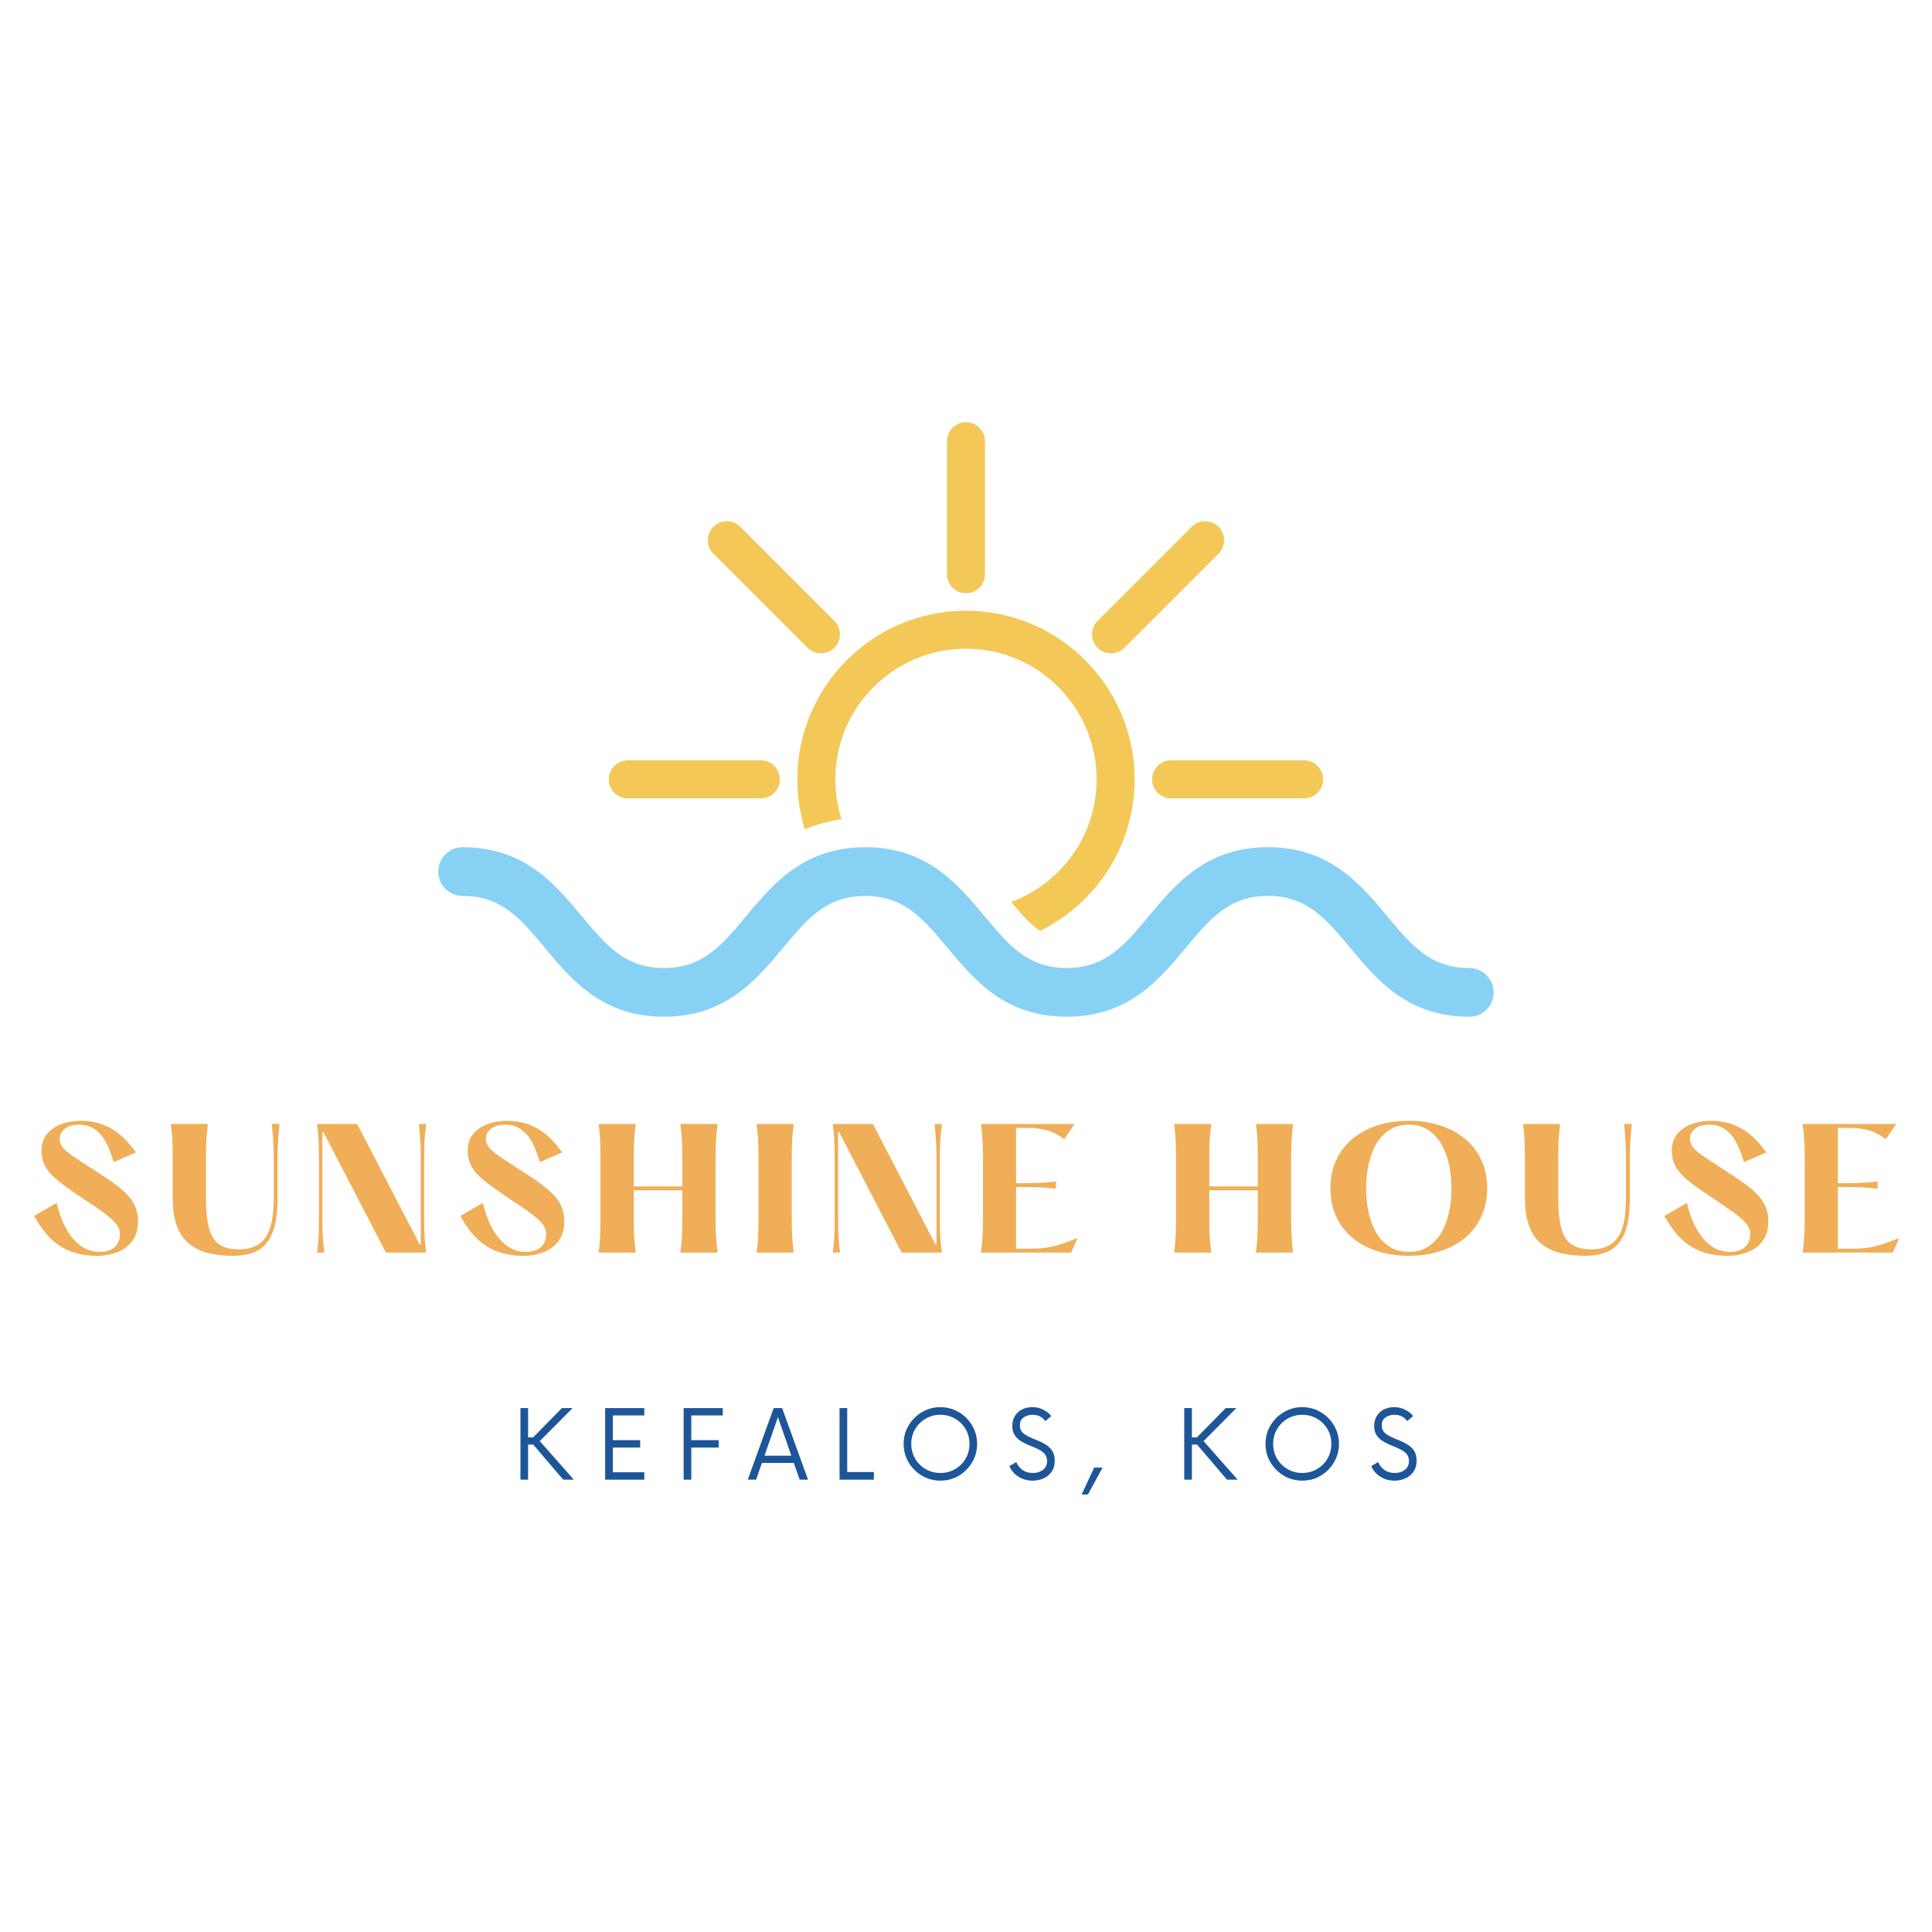 <svg version="1.0" preserveAspectRatio="xMidYMid meet" height="500" viewBox="0 0 375 375" zoomAndPan="magnify" width="500" xmlns:xlink="http://www.w3.org/1999/xlink" xmlns="http://www.w3.org/2000/svg"><defs><g></g><clipPath id="9120d60f35"><path clip-rule="nonzero" d="M 183 81.926 L 192 81.926 L 192 116 L 183 116 Z M 183 81.926"></path></clipPath><clipPath id="9343073fa2"><path clip-rule="nonzero" d="M 85.074 164 L 289.824 164 L 289.824 197.426 L 85.074 197.426 Z M 85.074 164"></path></clipPath></defs><path fill-rule="nonzero" fill-opacity="1" d="M 187.496 118.539 C 169.445 118.539 154.762 133.219 154.762 151.27 C 154.762 154.637 155.273 157.891 156.223 160.957 C 158.363 160.066 160.723 159.391 163.348 159.027 C 162.562 156.582 162.137 153.977 162.137 151.27 C 162.137 137.289 173.512 125.91 187.496 125.91 C 201.477 125.91 212.855 137.289 212.855 151.27 C 212.855 162.176 205.938 171.492 196.258 175.07 C 198.461 177.688 200.117 179.531 201.863 180.68 C 212.734 175.348 220.23 164.172 220.23 151.27 C 220.23 133.219 205.547 118.539 187.496 118.539 Z M 167.953 173.895 C 166.609 173.895 165.387 174.031 164.258 174.301 C 164.258 174.305 164.262 174.305 164.262 174.305 C 165.387 174.039 166.609 173.898 167.953 173.898 C 168.246 173.898 168.527 173.906 168.805 173.914 C 168.527 173.898 168.246 173.895 167.953 173.895 Z M 173.52 174.871 C 173.883 175.016 174.23 175.168 174.574 175.332 C 174.23 175.164 173.883 175.012 173.52 174.871 Z M 176.055 176.164 C 176.371 176.367 176.684 176.582 176.992 176.809 C 176.684 176.582 176.371 176.363 176.055 176.164" fill="#f3c857"></path><g clip-path="url(#9120d60f35)"><path fill-rule="nonzero" fill-opacity="1" d="M 187.496 115.145 C 185.457 115.145 183.809 113.496 183.809 111.457 L 183.809 85.633 C 183.809 83.598 185.457 81.945 187.496 81.945 C 189.531 81.945 191.184 83.598 191.184 85.633 L 191.184 111.457 C 191.184 113.496 189.531 115.145 187.496 115.145" fill="#f3c857"></path></g><path fill-rule="nonzero" fill-opacity="1" d="M 253.137 154.957 L 227.309 154.957 C 225.27 154.957 223.621 153.305 223.621 151.27 C 223.621 149.234 225.27 147.582 227.309 147.582 L 253.137 147.582 C 255.172 147.582 256.82 149.234 256.82 151.27 C 256.82 153.305 255.172 154.957 253.137 154.957" fill="#f3c857"></path><path fill-rule="nonzero" fill-opacity="1" d="M 147.684 154.957 L 121.855 154.957 C 119.82 154.957 118.168 153.305 118.168 151.27 C 118.168 149.234 119.82 147.582 121.855 147.582 L 147.684 147.582 C 149.719 147.582 151.367 149.234 151.367 151.27 C 151.367 153.305 149.719 154.957 147.684 154.957" fill="#f3c857"></path><path fill-rule="nonzero" fill-opacity="1" d="M 215.648 126.805 C 214.703 126.805 213.758 126.445 213.039 125.727 C 211.598 124.285 211.598 121.949 213.039 120.512 L 231.301 102.25 C 232.742 100.809 235.078 100.812 236.516 102.25 C 237.957 103.691 237.957 106.023 236.516 107.465 L 218.254 125.727 C 217.535 126.445 216.59 126.805 215.648 126.805" fill="#f3c857"></path><path fill-rule="nonzero" fill-opacity="1" d="M 159.344 126.805 C 158.398 126.805 157.457 126.445 156.738 125.727 L 138.473 107.465 C 137.035 106.023 137.035 103.691 138.473 102.25 C 139.914 100.812 142.25 100.809 143.688 102.25 L 161.949 120.512 C 163.391 121.949 163.391 124.285 161.949 125.727 C 161.23 126.445 160.289 126.805 159.344 126.805" fill="#f3c857"></path><g clip-path="url(#9343073fa2)"><path fill-rule="nonzero" fill-opacity="1" d="M 289.918 192.621 C 289.918 195.223 287.797 197.344 285.191 197.344 C 273.211 197.344 267.266 190.211 262.023 183.918 C 259.688 181.117 257.602 178.613 255.152 176.809 C 254.844 176.582 254.531 176.363 254.215 176.164 C 253.738 175.859 253.242 175.582 252.73 175.332 C 252.391 175.164 252.035 175.012 251.676 174.871 C 250.059 174.242 248.238 173.895 246.113 173.895 C 243.988 173.895 242.168 174.242 240.547 174.871 C 240.184 175.012 239.832 175.164 239.492 175.332 C 238.98 175.582 238.484 175.859 238.012 176.164 C 237.691 176.363 237.379 176.582 237.07 176.809 C 234.621 178.613 232.531 181.117 230.199 183.918 C 224.957 190.211 219.016 197.344 207.035 197.344 C 198.422 197.344 192.93 193.66 188.578 189.25 C 187.25 187.91 186.027 186.5 184.855 185.105 C 184.523 184.711 184.195 184.312 183.867 183.918 C 183.828 183.879 183.797 183.832 183.758 183.793 C 181.465 181.039 179.402 178.586 176.992 176.809 C 176.684 176.582 176.371 176.363 176.055 176.164 C 175.578 175.859 175.086 175.582 174.574 175.332 C 174.23 175.164 173.883 175.012 173.52 174.871 C 172.914 174.641 172.277 174.441 171.605 174.285 C 171.469 174.254 171.324 174.227 171.188 174.199 C 170.934 174.148 170.684 174.102 170.422 174.066 C 170.16 174.031 169.898 173.996 169.629 173.973 C 169.359 173.949 169.09 173.926 168.805 173.914 C 168.527 173.898 168.246 173.895 167.953 173.895 C 166.609 173.895 165.387 174.031 164.258 174.301 C 163.605 174.445 162.984 174.641 162.391 174.871 C 162.027 175.012 161.676 175.164 161.336 175.332 C 160.824 175.582 160.328 175.859 159.855 176.164 C 159.535 176.363 159.223 176.582 158.914 176.809 C 156.465 178.613 154.383 181.117 152.043 183.918 C 146.801 190.211 140.855 197.344 128.879 197.344 C 116.895 197.344 110.949 190.211 105.711 183.918 C 103.375 181.117 101.285 178.613 98.836 176.809 C 98.527 176.582 98.215 176.363 97.898 176.164 C 97.422 175.859 96.926 175.582 96.414 175.332 C 96.074 175.164 95.719 175.012 95.359 174.871 C 93.742 174.242 91.922 173.895 89.797 173.895 C 89.715 173.895 89.633 173.891 89.555 173.891 C 89.312 173.879 89.074 173.844 88.848 173.801 C 88.383 173.707 87.949 173.543 87.547 173.324 C 87.348 173.215 87.152 173.09 86.973 172.957 C 86.914 172.91 86.852 172.867 86.793 172.816 C 86.676 172.719 86.566 172.617 86.457 172.508 C 85.602 171.652 85.074 170.473 85.074 169.172 C 85.074 166.57 87.191 164.445 89.797 164.445 C 101.781 164.445 107.723 171.578 112.965 177.871 C 117.629 183.473 121.316 187.895 128.879 187.895 C 136.43 187.895 140.117 183.473 144.785 177.871 C 148.406 173.531 152.355 168.785 158.398 166.262 C 160.59 165.348 163.059 164.727 165.879 164.52 C 166.551 164.469 167.238 164.445 167.953 164.445 C 179.074 164.445 184.992 170.594 189.98 176.508 C 190.367 176.965 190.742 177.422 191.121 177.871 C 192.684 179.75 194.137 181.484 195.66 182.973 C 198.688 185.934 202.004 187.895 207.035 187.895 C 214.586 187.895 218.273 183.473 222.941 177.871 C 228.184 171.578 234.129 164.445 246.113 164.445 C 258.098 164.445 264.035 171.578 269.281 177.871 C 273.945 183.473 277.633 187.895 285.191 187.895 C 287.797 187.895 289.918 190.016 289.918 192.621" fill="#87d1f5"></path></g><g fill-opacity="1" fill="#1d5599"><g transform="translate(99.333, 287.203)"><g><path d="M 9.984 0 L 4.172 -6.812 L 3.172 -6.812 L 3.172 0 L 1.688 0 L 1.688 -13.891 L 3.172 -13.891 L 3.172 -8.203 L 4.141 -8.203 L 9.734 -13.891 L 11.797 -13.891 L 5.438 -7.484 L 12.047 0 Z M 9.984 0"></path></g></g></g><g fill-opacity="1" fill="#1d5599"><g transform="translate(115.652, 287.203)"><g><path d="M 9.406 -12.469 L 3.297 -12.469 L 3.297 -7.672 L 8.609 -7.672 L 8.609 -6.234 L 3.297 -6.234 L 3.297 -1.438 L 9.406 -1.438 L 9.406 0 L 1.812 0 L 1.812 -13.891 L 9.406 -13.891 Z M 9.406 -12.469"></path></g></g></g><g fill-opacity="1" fill="#1d5599"><g transform="translate(130.882, 287.203)"><g><path d="M 9.406 -12.469 L 3.297 -12.469 L 3.297 -7.672 L 8.609 -7.672 L 8.609 -6.234 L 3.297 -6.234 L 3.297 0 L 1.812 0 L 1.812 -13.891 L 9.406 -13.891 Z M 9.406 -12.469"></path></g></g></g><g fill-opacity="1" fill="#1d5599"><g transform="translate(145.138, 287.203)"><g><path d="M 10.078 0 L 8.938 -3.25 L 2.75 -3.25 L 1.625 0 L 0 0 L 5.031 -13.891 L 6.672 -13.891 L 11.703 0 Z M 3.25 -4.656 L 8.453 -4.656 L 5.859 -12.141 Z M 3.25 -4.656"></path></g></g></g><g fill-opacity="1" fill="#1d5599"><g transform="translate(161.272, 287.203)"><g><path d="M 3.172 -1.484 L 8.344 -1.484 L 8.344 0 L 1.688 0 L 1.688 -13.891 L 3.172 -13.891 Z M 3.172 -1.484"></path></g></g></g><g fill-opacity="1" fill="#1d5599"><g transform="translate(174.254, 287.203)"><g><path d="M 8.266 0.188 C 7.273 0.188 6.352 0.004 5.5 -0.359 C 4.645 -0.734 3.891 -1.25 3.234 -1.906 C 2.578 -2.562 2.062 -3.316 1.688 -4.172 C 1.32 -5.035 1.141 -5.961 1.141 -6.953 C 1.141 -7.941 1.32 -8.863 1.688 -9.719 C 2.062 -10.57 2.578 -11.328 3.234 -11.984 C 3.891 -12.641 4.645 -13.148 5.5 -13.516 C 6.352 -13.891 7.273 -14.078 8.266 -14.078 C 9.254 -14.078 10.18 -13.891 11.047 -13.516 C 11.91 -13.148 12.664 -12.641 13.312 -11.984 C 13.969 -11.328 14.477 -10.57 14.844 -9.719 C 15.219 -8.863 15.406 -7.941 15.406 -6.953 C 15.406 -5.961 15.219 -5.035 14.844 -4.172 C 14.477 -3.316 13.969 -2.562 13.312 -1.906 C 12.664 -1.25 11.91 -0.734 11.047 -0.359 C 10.18 0.004 9.254 0.188 8.266 0.188 Z M 8.266 -1.297 C 9.316 -1.297 10.27 -1.547 11.125 -2.047 C 11.988 -2.547 12.672 -3.223 13.172 -4.078 C 13.672 -4.941 13.922 -5.898 13.922 -6.953 C 13.922 -8.004 13.672 -8.957 13.172 -9.812 C 12.672 -10.664 11.988 -11.344 11.125 -11.844 C 10.27 -12.344 9.316 -12.594 8.266 -12.594 C 7.234 -12.594 6.285 -12.344 5.422 -11.844 C 4.566 -11.344 3.883 -10.664 3.375 -9.812 C 2.875 -8.957 2.625 -8.004 2.625 -6.953 C 2.625 -5.898 2.875 -4.941 3.375 -4.078 C 3.883 -3.223 4.566 -2.547 5.422 -2.047 C 6.285 -1.547 7.234 -1.297 8.266 -1.297 Z M 8.266 -1.297"></path></g></g></g><g fill-opacity="1" fill="#1d5599"><g transform="translate(195.254, 287.203)"><g><path d="M 5.188 0.188 C 4.156 0.188 3.234 -0.066 2.422 -0.578 C 1.609 -1.098 1.023 -1.785 0.672 -2.641 L 2.016 -3.422 C 2.266 -2.797 2.66 -2.285 3.203 -1.891 C 3.754 -1.492 4.426 -1.297 5.219 -1.297 C 5.988 -1.297 6.641 -1.492 7.172 -1.891 C 7.711 -2.297 7.984 -2.867 7.984 -3.609 C 7.984 -4.18 7.82 -4.648 7.5 -5.016 C 7.176 -5.379 6.754 -5.68 6.234 -5.922 C 5.723 -6.172 5.18 -6.406 4.609 -6.625 C 4.035 -6.852 3.488 -7.125 2.969 -7.438 C 2.457 -7.75 2.039 -8.141 1.719 -8.609 C 1.395 -9.078 1.234 -9.68 1.234 -10.422 C 1.234 -11.18 1.406 -11.832 1.75 -12.375 C 2.094 -12.926 2.555 -13.348 3.141 -13.641 C 3.734 -13.93 4.383 -14.078 5.094 -14.078 C 5.895 -14.078 6.613 -13.91 7.25 -13.578 C 7.895 -13.254 8.41 -12.844 8.797 -12.344 L 7.641 -11.375 C 7.066 -12.188 6.234 -12.594 5.141 -12.594 C 4.492 -12.594 3.926 -12.422 3.438 -12.078 C 2.945 -11.742 2.703 -11.234 2.703 -10.547 C 2.703 -9.984 2.863 -9.531 3.188 -9.188 C 3.52 -8.852 3.941 -8.566 4.453 -8.328 C 4.973 -8.086 5.52 -7.852 6.094 -7.625 C 6.664 -7.406 7.207 -7.133 7.719 -6.812 C 8.238 -6.5 8.66 -6.094 8.984 -5.594 C 9.305 -5.094 9.469 -4.445 9.469 -3.656 C 9.469 -2.852 9.273 -2.16 8.891 -1.578 C 8.504 -1.004 7.988 -0.566 7.344 -0.266 C 6.695 0.035 5.977 0.188 5.188 0.188 Z M 5.188 0.188"></path></g></g></g><g fill-opacity="1" fill="#1d5599"><g transform="translate(209.835, 287.203)"><g><path d="M 1.328 2.875 L 0.109 2.875 L 2.547 -2.344 L 4.172 -2.344 Z M 1.328 2.875"></path></g></g></g><g fill-opacity="1" fill="#1d5599"><g transform="translate(218.159, 287.203)"><g></g></g></g><g fill-opacity="1" fill="#1d5599"><g transform="translate(228.174, 287.203)"><g><path d="M 9.984 0 L 4.172 -6.812 L 3.172 -6.812 L 3.172 0 L 1.688 0 L 1.688 -13.891 L 3.172 -13.891 L 3.172 -8.203 L 4.141 -8.203 L 9.734 -13.891 L 11.797 -13.891 L 5.438 -7.484 L 12.047 0 Z M 9.984 0"></path></g></g></g><g fill-opacity="1" fill="#1d5599"><g transform="translate(244.493, 287.203)"><g><path d="M 8.266 0.188 C 7.273 0.188 6.352 0.004 5.5 -0.359 C 4.645 -0.734 3.891 -1.25 3.234 -1.906 C 2.578 -2.562 2.062 -3.316 1.688 -4.172 C 1.32 -5.035 1.141 -5.961 1.141 -6.953 C 1.141 -7.941 1.32 -8.863 1.688 -9.719 C 2.062 -10.57 2.578 -11.328 3.234 -11.984 C 3.891 -12.641 4.645 -13.148 5.5 -13.516 C 6.352 -13.891 7.273 -14.078 8.266 -14.078 C 9.254 -14.078 10.18 -13.891 11.047 -13.516 C 11.91 -13.148 12.664 -12.641 13.312 -11.984 C 13.969 -11.328 14.477 -10.57 14.844 -9.719 C 15.219 -8.863 15.406 -7.941 15.406 -6.953 C 15.406 -5.961 15.219 -5.035 14.844 -4.172 C 14.477 -3.316 13.969 -2.562 13.312 -1.906 C 12.664 -1.25 11.91 -0.734 11.047 -0.359 C 10.18 0.004 9.254 0.188 8.266 0.188 Z M 8.266 -1.297 C 9.316 -1.297 10.27 -1.547 11.125 -2.047 C 11.988 -2.547 12.672 -3.223 13.172 -4.078 C 13.672 -4.941 13.922 -5.898 13.922 -6.953 C 13.922 -8.004 13.672 -8.957 13.172 -9.812 C 12.672 -10.664 11.988 -11.344 11.125 -11.844 C 10.27 -12.344 9.316 -12.594 8.266 -12.594 C 7.234 -12.594 6.285 -12.344 5.422 -11.844 C 4.566 -11.344 3.883 -10.664 3.375 -9.812 C 2.875 -8.957 2.625 -8.004 2.625 -6.953 C 2.625 -5.898 2.875 -4.941 3.375 -4.078 C 3.883 -3.223 4.566 -2.547 5.422 -2.047 C 6.285 -1.547 7.234 -1.297 8.266 -1.297 Z M 8.266 -1.297"></path></g></g></g><g fill-opacity="1" fill="#1d5599"><g transform="translate(265.493, 287.203)"><g><path d="M 5.188 0.188 C 4.156 0.188 3.234 -0.066 2.422 -0.578 C 1.609 -1.098 1.023 -1.785 0.672 -2.641 L 2.016 -3.422 C 2.266 -2.797 2.66 -2.285 3.203 -1.891 C 3.754 -1.492 4.426 -1.297 5.219 -1.297 C 5.988 -1.297 6.641 -1.492 7.172 -1.891 C 7.711 -2.297 7.984 -2.867 7.984 -3.609 C 7.984 -4.18 7.82 -4.648 7.5 -5.016 C 7.176 -5.379 6.754 -5.68 6.234 -5.922 C 5.723 -6.172 5.18 -6.406 4.609 -6.625 C 4.035 -6.852 3.488 -7.125 2.969 -7.438 C 2.457 -7.75 2.039 -8.141 1.719 -8.609 C 1.395 -9.078 1.234 -9.68 1.234 -10.422 C 1.234 -11.18 1.406 -11.832 1.75 -12.375 C 2.094 -12.926 2.555 -13.348 3.141 -13.641 C 3.734 -13.93 4.383 -14.078 5.094 -14.078 C 5.895 -14.078 6.613 -13.91 7.25 -13.578 C 7.895 -13.254 8.41 -12.844 8.797 -12.344 L 7.641 -11.375 C 7.066 -12.188 6.234 -12.594 5.141 -12.594 C 4.492 -12.594 3.926 -12.422 3.438 -12.078 C 2.945 -11.742 2.703 -11.234 2.703 -10.547 C 2.703 -9.984 2.863 -9.531 3.188 -9.188 C 3.52 -8.852 3.941 -8.566 4.453 -8.328 C 4.973 -8.086 5.52 -7.852 6.094 -7.625 C 6.664 -7.406 7.207 -7.133 7.719 -6.812 C 8.238 -6.5 8.66 -6.094 8.984 -5.594 C 9.305 -5.094 9.469 -4.445 9.469 -3.656 C 9.469 -2.852 9.273 -2.16 8.891 -1.578 C 8.504 -1.004 7.988 -0.566 7.344 -0.266 C 6.695 0.035 5.977 0.188 5.188 0.188 Z M 5.188 0.188"></path></g></g></g><g fill-opacity="1" fill="#efae57"><g transform="translate(5.379, 243.125)"><g><path d="M 1.25 -7.109 L 5.609 -9.641 C 6.023 -7.848 6.617 -6.227 7.391 -4.781 C 8.16 -3.344 9.098 -2.207 10.203 -1.375 C 11.316 -0.539 12.57 -0.125 13.969 -0.125 C 15.219 -0.125 16.188 -0.438 16.875 -1.062 C 17.562 -1.688 17.906 -2.531 17.906 -3.594 C 17.906 -4.332 17.629 -5.031 17.078 -5.688 C 16.523 -6.344 15.68 -7.078 14.547 -7.891 C 13.41 -8.703 11.973 -9.68 10.234 -10.828 C 8.422 -12.023 6.961 -13.07 5.859 -13.969 C 4.754 -14.863 3.945 -15.766 3.438 -16.672 C 2.938 -17.578 2.688 -18.617 2.688 -19.797 C 2.688 -21.086 3.035 -22.16 3.734 -23.016 C 4.441 -23.867 5.375 -24.508 6.531 -24.938 C 7.688 -25.363 8.953 -25.578 10.328 -25.578 C 12.398 -25.578 14.305 -25.109 16.047 -24.172 C 17.785 -23.234 19.441 -21.656 21.016 -19.438 L 16.688 -17.562 C 16.414 -18.477 16.102 -19.363 15.75 -20.219 C 15.395 -21.082 14.961 -21.859 14.453 -22.547 C 13.941 -23.234 13.316 -23.785 12.578 -24.203 C 11.848 -24.617 10.973 -24.828 9.953 -24.828 C 8.766 -24.828 7.844 -24.562 7.188 -24.031 C 6.531 -23.5 6.203 -22.859 6.203 -22.109 C 6.203 -21.547 6.363 -21.031 6.688 -20.562 C 7.008 -20.094 7.602 -19.551 8.469 -18.938 C 9.332 -18.332 10.562 -17.52 12.156 -16.5 C 13.719 -15.5 15.078 -14.598 16.234 -13.797 C 17.391 -12.992 18.348 -12.207 19.109 -11.438 C 19.879 -10.676 20.457 -9.863 20.844 -9 C 21.227 -8.133 21.422 -7.148 21.422 -6.047 C 21.422 -4.535 21.055 -3.285 20.328 -2.297 C 19.609 -1.305 18.645 -0.57 17.438 -0.094 C 16.227 0.383 14.914 0.625 13.5 0.625 C 11.738 0.625 10.125 0.375 8.656 -0.125 C 7.188 -0.625 5.844 -1.438 4.625 -2.562 C 3.414 -3.695 2.289 -5.211 1.25 -7.109 Z M 1.25 -7.109"></path></g></g></g><g fill-opacity="1" fill="#efae57"><g transform="translate(31.271, 243.125)"><g><path d="M 1.875 -24.953 L 9.078 -24.953 C 8.992 -24.203 8.922 -23.5 8.859 -22.844 C 8.797 -22.188 8.754 -21.484 8.734 -20.734 C 8.711 -19.984 8.703 -19.07 8.703 -18 L 8.703 -10.609 C 8.703 -8.211 8.895 -6.281 9.281 -4.812 C 9.664 -3.352 10.316 -2.289 11.234 -1.625 C 12.16 -0.957 13.445 -0.625 15.094 -0.625 C 16.613 -0.625 17.867 -0.938 18.859 -1.562 C 19.859 -2.188 20.609 -3.223 21.109 -4.672 C 21.609 -6.129 21.859 -8.109 21.859 -10.609 L 21.859 -18 C 21.859 -19.07 21.844 -19.984 21.812 -20.734 C 21.781 -21.484 21.738 -22.188 21.688 -22.844 C 21.633 -23.5 21.566 -24.203 21.484 -24.953 L 22.984 -24.953 C 22.898 -24.203 22.832 -23.5 22.781 -22.844 C 22.727 -22.188 22.688 -21.484 22.656 -20.734 C 22.625 -19.984 22.609 -19.07 22.609 -18 L 22.609 -10.609 C 22.609 -7.879 22.305 -5.691 21.703 -4.047 C 21.098 -2.41 20.156 -1.223 18.875 -0.484 C 17.602 0.254 15.957 0.625 13.938 0.625 C 12.258 0.625 10.707 0.457 9.281 0.125 C 7.852 -0.207 6.613 -0.785 5.562 -1.609 C 4.508 -2.43 3.691 -3.57 3.109 -5.031 C 2.535 -6.5 2.25 -8.359 2.25 -10.609 L 2.25 -18 C 2.25 -19.07 2.238 -19.984 2.219 -20.734 C 2.195 -21.484 2.16 -22.188 2.109 -22.844 C 2.055 -23.5 1.977 -24.203 1.875 -24.953 Z M 1.875 -24.953"></path></g></g></g><g fill-opacity="1" fill="#efae57"><g transform="translate(59.346, 243.125)"><g><path d="M 2.188 0 C 2.289 -0.75 2.367 -1.453 2.422 -2.109 C 2.473 -2.766 2.508 -3.469 2.531 -4.219 C 2.551 -4.977 2.562 -5.891 2.562 -6.953 L 2.562 -18 C 2.562 -19.07 2.551 -19.984 2.531 -20.734 C 2.508 -21.484 2.473 -22.188 2.422 -22.844 C 2.367 -23.5 2.289 -24.203 2.188 -24.953 L 9.984 -24.953 L 22.109 -1.594 L 22.328 -1.562 L 22.328 -18 C 22.328 -19.07 22.312 -19.984 22.281 -20.734 C 22.25 -21.484 22.207 -22.188 22.156 -22.844 C 22.102 -23.5 22.035 -24.203 21.953 -24.953 L 23.359 -24.953 C 23.273 -24.203 23.203 -23.5 23.141 -22.844 C 23.078 -22.188 23.035 -21.484 23.016 -20.734 C 22.992 -19.984 22.984 -19.07 22.984 -18 L 22.984 -6.953 C 22.984 -5.891 22.992 -4.977 23.016 -4.219 C 23.035 -3.469 23.078 -2.766 23.141 -2.109 C 23.203 -1.453 23.273 -0.75 23.359 0 L 15.562 0 L 3.438 -23.359 L 3.219 -23.391 L 3.219 -6.953 C 3.219 -5.891 3.227 -4.977 3.25 -4.219 C 3.27 -3.469 3.312 -2.766 3.375 -2.109 C 3.438 -1.453 3.508 -0.75 3.594 0 Z M 2.188 0"></path></g></g></g><g fill-opacity="1" fill="#efae57"><g transform="translate(88.107, 243.125)"><g><path d="M 1.25 -7.109 L 5.609 -9.641 C 6.023 -7.848 6.617 -6.227 7.391 -4.781 C 8.16 -3.344 9.098 -2.207 10.203 -1.375 C 11.316 -0.539 12.57 -0.125 13.969 -0.125 C 15.219 -0.125 16.188 -0.438 16.875 -1.062 C 17.562 -1.688 17.906 -2.531 17.906 -3.594 C 17.906 -4.332 17.629 -5.031 17.078 -5.688 C 16.523 -6.344 15.68 -7.078 14.547 -7.891 C 13.41 -8.703 11.973 -9.68 10.234 -10.828 C 8.422 -12.023 6.961 -13.07 5.859 -13.969 C 4.754 -14.863 3.945 -15.766 3.438 -16.672 C 2.938 -17.578 2.688 -18.617 2.688 -19.797 C 2.688 -21.086 3.035 -22.16 3.734 -23.016 C 4.441 -23.867 5.375 -24.508 6.531 -24.938 C 7.688 -25.363 8.953 -25.578 10.328 -25.578 C 12.398 -25.578 14.305 -25.109 16.047 -24.172 C 17.785 -23.234 19.441 -21.656 21.016 -19.438 L 16.688 -17.562 C 16.414 -18.477 16.102 -19.363 15.75 -20.219 C 15.395 -21.082 14.961 -21.859 14.453 -22.547 C 13.941 -23.234 13.316 -23.785 12.578 -24.203 C 11.848 -24.617 10.973 -24.828 9.953 -24.828 C 8.766 -24.828 7.844 -24.562 7.188 -24.031 C 6.531 -23.5 6.203 -22.859 6.203 -22.109 C 6.203 -21.547 6.363 -21.031 6.688 -20.562 C 7.008 -20.094 7.602 -19.551 8.469 -18.938 C 9.332 -18.332 10.562 -17.52 12.156 -16.5 C 13.719 -15.5 15.078 -14.598 16.234 -13.797 C 17.391 -12.992 18.348 -12.207 19.109 -11.438 C 19.879 -10.676 20.457 -9.863 20.844 -9 C 21.227 -8.133 21.422 -7.148 21.422 -6.047 C 21.422 -4.535 21.055 -3.285 20.328 -2.297 C 19.609 -1.305 18.645 -0.57 17.438 -0.094 C 16.227 0.383 14.914 0.625 13.5 0.625 C 11.738 0.625 10.125 0.375 8.656 -0.125 C 7.188 -0.625 5.844 -1.438 4.625 -2.562 C 3.414 -3.695 2.289 -5.211 1.25 -7.109 Z M 1.25 -7.109"></path></g></g></g><g fill-opacity="1" fill="#efae57"><g transform="translate(113.998, 243.125)"><g><path d="M 24.891 -18 L 24.891 -6.953 C 24.891 -5.891 24.906 -4.977 24.938 -4.219 C 24.969 -3.469 25.008 -2.766 25.062 -2.109 C 25.113 -1.453 25.18 -0.75 25.266 0 L 18.062 0 C 18.164 -0.75 18.242 -1.453 18.297 -2.109 C 18.348 -2.766 18.383 -3.469 18.406 -4.219 C 18.426 -4.977 18.438 -5.891 18.438 -6.953 L 18.438 -12.094 L 9.016 -12.094 L 9.016 -6.953 C 9.016 -5.891 9.023 -4.977 9.047 -4.219 C 9.066 -3.469 9.109 -2.766 9.172 -2.109 C 9.234 -1.453 9.305 -0.75 9.391 0 L 2.188 0 C 2.289 -0.75 2.367 -1.453 2.422 -2.109 C 2.473 -2.766 2.508 -3.469 2.531 -4.219 C 2.551 -4.977 2.562 -5.891 2.562 -6.953 L 2.562 -18 C 2.562 -19.07 2.551 -19.984 2.531 -20.734 C 2.508 -21.484 2.473 -22.188 2.422 -22.844 C 2.367 -23.5 2.289 -24.203 2.188 -24.953 L 9.391 -24.953 C 9.305 -24.203 9.234 -23.5 9.172 -22.844 C 9.109 -22.188 9.066 -21.484 9.047 -20.734 C 9.023 -19.984 9.016 -19.07 9.016 -18 L 9.016 -12.844 L 18.438 -12.844 L 18.438 -18 C 18.438 -19.07 18.426 -19.984 18.406 -20.734 C 18.383 -21.484 18.348 -22.188 18.297 -22.844 C 18.242 -23.5 18.164 -24.203 18.062 -24.953 L 25.266 -24.953 C 25.18 -24.203 25.113 -23.5 25.062 -22.844 C 25.008 -22.188 24.969 -21.484 24.938 -20.734 C 24.906 -19.984 24.891 -19.07 24.891 -18 Z M 24.891 -18"></path></g></g></g><g fill-opacity="1" fill="#efae57"><g transform="translate(144.662, 243.125)"><g><path d="M 2.188 -24.953 L 9.391 -24.953 C 9.305 -24.203 9.234 -23.5 9.172 -22.844 C 9.109 -22.188 9.066 -21.484 9.047 -20.734 C 9.023 -19.984 9.016 -19.07 9.016 -18 L 9.016 -6.953 C 9.016 -5.891 9.023 -4.977 9.047 -4.219 C 9.066 -3.469 9.109 -2.766 9.172 -2.109 C 9.234 -1.453 9.305 -0.75 9.391 0 L 2.188 0 C 2.289 -0.75 2.367 -1.453 2.422 -2.109 C 2.473 -2.766 2.508 -3.469 2.531 -4.219 C 2.551 -4.977 2.562 -5.891 2.562 -6.953 L 2.562 -18 C 2.562 -19.07 2.551 -19.984 2.531 -20.734 C 2.508 -21.484 2.473 -22.188 2.422 -22.844 C 2.367 -23.5 2.289 -24.203 2.188 -24.953 Z M 2.188 -24.953"></path></g></g></g><g fill-opacity="1" fill="#efae57"><g transform="translate(159.448, 243.125)"><g><path d="M 2.188 0 C 2.289 -0.75 2.367 -1.453 2.422 -2.109 C 2.473 -2.766 2.508 -3.469 2.531 -4.219 C 2.551 -4.977 2.562 -5.891 2.562 -6.953 L 2.562 -18 C 2.562 -19.07 2.551 -19.984 2.531 -20.734 C 2.508 -21.484 2.473 -22.188 2.422 -22.844 C 2.367 -23.5 2.289 -24.203 2.188 -24.953 L 9.984 -24.953 L 22.109 -1.594 L 22.328 -1.562 L 22.328 -18 C 22.328 -19.07 22.312 -19.984 22.281 -20.734 C 22.25 -21.484 22.207 -22.188 22.156 -22.844 C 22.102 -23.5 22.035 -24.203 21.953 -24.953 L 23.359 -24.953 C 23.273 -24.203 23.203 -23.5 23.141 -22.844 C 23.078 -22.188 23.035 -21.484 23.016 -20.734 C 22.992 -19.984 22.984 -19.07 22.984 -18 L 22.984 -6.953 C 22.984 -5.891 22.992 -4.977 23.016 -4.219 C 23.035 -3.469 23.078 -2.766 23.141 -2.109 C 23.203 -1.453 23.273 -0.75 23.359 0 L 15.562 0 L 3.438 -23.359 L 3.219 -23.391 L 3.219 -6.953 C 3.219 -5.891 3.227 -4.977 3.25 -4.219 C 3.27 -3.469 3.312 -2.766 3.375 -2.109 C 3.438 -1.453 3.508 -0.75 3.594 0 Z M 2.188 0"></path></g></g></g><g fill-opacity="1" fill="#efae57"><g transform="translate(188.21, 243.125)"><g><path d="M 2.188 -24.953 L 20.359 -24.953 L 18.344 -22.016 C 17.07 -22.953 15.875 -23.551 14.75 -23.812 C 13.625 -24.07 12.578 -24.203 11.609 -24.203 L 9.016 -24.203 L 9.016 -13.469 L 10.516 -13.469 C 11.336 -13.469 12.219 -13.484 13.156 -13.516 C 14.094 -13.547 15.289 -13.633 16.75 -13.781 L 16.75 -12.406 C 15.289 -12.57 14.094 -12.664 13.156 -12.688 C 12.219 -12.707 11.336 -12.719 10.516 -12.719 L 9.016 -12.719 L 9.016 -0.75 L 11.359 -0.75 C 12.203 -0.75 12.969 -0.77 13.656 -0.812 C 14.344 -0.852 15.031 -0.945 15.719 -1.094 C 16.406 -1.238 17.172 -1.453 18.016 -1.734 C 18.859 -2.016 19.836 -2.383 20.953 -2.844 L 19.672 0 L 2.188 0 C 2.289 -0.75 2.367 -1.453 2.422 -2.109 C 2.473 -2.766 2.516 -3.469 2.547 -4.219 C 2.578 -4.977 2.594 -5.891 2.594 -6.953 L 2.594 -18 C 2.594 -19.07 2.578 -19.984 2.547 -20.734 C 2.516 -21.484 2.473 -22.188 2.422 -22.844 C 2.367 -23.5 2.289 -24.203 2.188 -24.953 Z M 2.188 -24.953"></path></g></g></g><g fill-opacity="1" fill="#efae57"><g transform="translate(213.321, 243.125)"><g></g></g></g><g fill-opacity="1" fill="#efae57"><g transform="translate(225.705, 243.125)"><g><path d="M 24.891 -18 L 24.891 -6.953 C 24.891 -5.891 24.906 -4.977 24.938 -4.219 C 24.969 -3.469 25.008 -2.766 25.062 -2.109 C 25.113 -1.453 25.18 -0.75 25.266 0 L 18.062 0 C 18.164 -0.75 18.242 -1.453 18.297 -2.109 C 18.348 -2.766 18.383 -3.469 18.406 -4.219 C 18.426 -4.977 18.438 -5.891 18.438 -6.953 L 18.438 -12.094 L 9.016 -12.094 L 9.016 -6.953 C 9.016 -5.891 9.023 -4.977 9.047 -4.219 C 9.066 -3.469 9.109 -2.766 9.172 -2.109 C 9.234 -1.453 9.305 -0.75 9.391 0 L 2.188 0 C 2.289 -0.75 2.367 -1.453 2.422 -2.109 C 2.473 -2.766 2.508 -3.469 2.531 -4.219 C 2.551 -4.977 2.562 -5.891 2.562 -6.953 L 2.562 -18 C 2.562 -19.07 2.551 -19.984 2.531 -20.734 C 2.508 -21.484 2.473 -22.188 2.422 -22.844 C 2.367 -23.5 2.289 -24.203 2.188 -24.953 L 9.391 -24.953 C 9.305 -24.203 9.234 -23.5 9.172 -22.844 C 9.109 -22.188 9.066 -21.484 9.047 -20.734 C 9.023 -19.984 9.016 -19.07 9.016 -18 L 9.016 -12.844 L 18.438 -12.844 L 18.438 -18 C 18.438 -19.07 18.426 -19.984 18.406 -20.734 C 18.383 -21.484 18.348 -22.188 18.297 -22.844 C 18.242 -23.5 18.164 -24.203 18.062 -24.953 L 25.266 -24.953 C 25.18 -24.203 25.113 -23.5 25.062 -22.844 C 25.008 -22.188 24.969 -21.484 24.938 -20.734 C 24.906 -19.984 24.891 -19.07 24.891 -18 Z M 24.891 -18"></path></g></g></g><g fill-opacity="1" fill="#efae57"><g transform="translate(256.369, 243.125)"><g><path d="M 17.094 0.625 C 14.926 0.625 12.914 0.332 11.062 -0.25 C 9.219 -0.832 7.609 -1.676 6.234 -2.781 C 4.859 -3.895 3.785 -5.27 3.016 -6.906 C 2.254 -8.539 1.875 -10.395 1.875 -12.469 C 1.875 -14.551 2.254 -16.398 3.016 -18.016 C 3.785 -19.641 4.859 -21.016 6.234 -22.141 C 7.609 -23.266 9.219 -24.117 11.062 -24.703 C 12.914 -25.285 14.926 -25.578 17.094 -25.578 C 19.25 -25.578 21.25 -25.285 23.094 -24.703 C 24.938 -24.117 26.539 -23.266 27.906 -22.141 C 29.281 -21.016 30.352 -19.641 31.125 -18.016 C 31.895 -16.398 32.281 -14.551 32.281 -12.469 C 32.281 -10.395 31.895 -8.539 31.125 -6.906 C 30.352 -5.27 29.281 -3.895 27.906 -2.781 C 26.539 -1.676 24.938 -0.832 23.094 -0.25 C 21.25 0.332 19.25 0.625 17.094 0.625 Z M 17.094 -0.125 C 18.531 -0.125 19.766 -0.457 20.797 -1.125 C 21.836 -1.789 22.695 -2.691 23.375 -3.828 C 24.051 -4.973 24.551 -6.289 24.875 -7.781 C 25.195 -9.27 25.359 -10.832 25.359 -12.469 C 25.359 -14.113 25.195 -15.676 24.875 -17.156 C 24.551 -18.633 24.051 -19.945 23.375 -21.094 C 22.695 -22.25 21.836 -23.16 20.797 -23.828 C 19.766 -24.492 18.531 -24.828 17.094 -24.828 C 15.656 -24.828 14.41 -24.492 13.359 -23.828 C 12.305 -23.16 11.441 -22.25 10.766 -21.094 C 10.098 -19.945 9.602 -18.633 9.281 -17.156 C 8.957 -15.676 8.797 -14.113 8.797 -12.469 C 8.797 -10.832 8.957 -9.27 9.281 -7.781 C 9.602 -6.289 10.098 -4.973 10.766 -3.828 C 11.441 -2.691 12.305 -1.789 13.359 -1.125 C 14.41 -0.457 15.656 -0.125 17.094 -0.125 Z M 17.094 -0.125"></path></g></g></g><g fill-opacity="1" fill="#efae57"><g transform="translate(293.74, 243.125)"><g><path d="M 1.875 -24.953 L 9.078 -24.953 C 8.992 -24.203 8.922 -23.5 8.859 -22.844 C 8.797 -22.188 8.754 -21.484 8.734 -20.734 C 8.711 -19.984 8.703 -19.07 8.703 -18 L 8.703 -10.609 C 8.703 -8.211 8.895 -6.281 9.281 -4.812 C 9.664 -3.352 10.316 -2.289 11.234 -1.625 C 12.16 -0.957 13.445 -0.625 15.094 -0.625 C 16.613 -0.625 17.867 -0.938 18.859 -1.562 C 19.859 -2.188 20.609 -3.223 21.109 -4.672 C 21.609 -6.129 21.859 -8.109 21.859 -10.609 L 21.859 -18 C 21.859 -19.07 21.844 -19.984 21.812 -20.734 C 21.781 -21.484 21.738 -22.188 21.688 -22.844 C 21.633 -23.5 21.566 -24.203 21.484 -24.953 L 22.984 -24.953 C 22.898 -24.203 22.832 -23.5 22.781 -22.844 C 22.727 -22.188 22.688 -21.484 22.656 -20.734 C 22.625 -19.984 22.609 -19.07 22.609 -18 L 22.609 -10.609 C 22.609 -7.879 22.305 -5.691 21.703 -4.047 C 21.098 -2.41 20.156 -1.223 18.875 -0.484 C 17.602 0.254 15.957 0.625 13.938 0.625 C 12.258 0.625 10.707 0.457 9.281 0.125 C 7.852 -0.207 6.613 -0.785 5.562 -1.609 C 4.508 -2.43 3.691 -3.57 3.109 -5.031 C 2.535 -6.5 2.25 -8.359 2.25 -10.609 L 2.25 -18 C 2.25 -19.07 2.238 -19.984 2.219 -20.734 C 2.195 -21.484 2.16 -22.188 2.109 -22.844 C 2.055 -23.5 1.977 -24.203 1.875 -24.953 Z M 1.875 -24.953"></path></g></g></g><g fill-opacity="1" fill="#efae57"><g transform="translate(321.815, 243.125)"><g><path d="M 1.25 -7.109 L 5.609 -9.641 C 6.023 -7.848 6.617 -6.227 7.391 -4.781 C 8.16 -3.344 9.098 -2.207 10.203 -1.375 C 11.316 -0.539 12.57 -0.125 13.969 -0.125 C 15.219 -0.125 16.188 -0.438 16.875 -1.062 C 17.562 -1.688 17.906 -2.531 17.906 -3.594 C 17.906 -4.332 17.629 -5.031 17.078 -5.688 C 16.523 -6.344 15.68 -7.078 14.547 -7.891 C 13.41 -8.703 11.973 -9.68 10.234 -10.828 C 8.422 -12.023 6.961 -13.07 5.859 -13.969 C 4.754 -14.863 3.945 -15.766 3.438 -16.672 C 2.938 -17.578 2.688 -18.617 2.688 -19.797 C 2.688 -21.086 3.035 -22.16 3.734 -23.016 C 4.441 -23.867 5.375 -24.508 6.531 -24.938 C 7.688 -25.363 8.953 -25.578 10.328 -25.578 C 12.398 -25.578 14.305 -25.109 16.047 -24.172 C 17.785 -23.234 19.441 -21.656 21.016 -19.438 L 16.688 -17.562 C 16.414 -18.477 16.102 -19.363 15.75 -20.219 C 15.395 -21.082 14.961 -21.859 14.453 -22.547 C 13.941 -23.234 13.316 -23.785 12.578 -24.203 C 11.848 -24.617 10.973 -24.828 9.953 -24.828 C 8.766 -24.828 7.844 -24.562 7.188 -24.031 C 6.531 -23.5 6.203 -22.859 6.203 -22.109 C 6.203 -21.547 6.363 -21.031 6.688 -20.562 C 7.008 -20.094 7.602 -19.551 8.469 -18.938 C 9.332 -18.332 10.562 -17.52 12.156 -16.5 C 13.719 -15.5 15.078 -14.598 16.234 -13.797 C 17.391 -12.992 18.348 -12.207 19.109 -11.438 C 19.879 -10.676 20.457 -9.863 20.844 -9 C 21.227 -8.133 21.422 -7.148 21.422 -6.047 C 21.422 -4.535 21.055 -3.285 20.328 -2.297 C 19.609 -1.305 18.645 -0.57 17.438 -0.094 C 16.227 0.383 14.914 0.625 13.5 0.625 C 11.738 0.625 10.125 0.375 8.656 -0.125 C 7.188 -0.625 5.844 -1.438 4.625 -2.562 C 3.414 -3.695 2.289 -5.211 1.25 -7.109 Z M 1.25 -7.109"></path></g></g></g><g fill-opacity="1" fill="#efae57"><g transform="translate(347.706, 243.125)"><g><path d="M 2.188 -24.953 L 20.359 -24.953 L 18.344 -22.016 C 17.07 -22.953 15.875 -23.551 14.75 -23.812 C 13.625 -24.07 12.578 -24.203 11.609 -24.203 L 9.016 -24.203 L 9.016 -13.469 L 10.516 -13.469 C 11.336 -13.469 12.219 -13.484 13.156 -13.516 C 14.094 -13.547 15.289 -13.633 16.75 -13.781 L 16.75 -12.406 C 15.289 -12.57 14.094 -12.664 13.156 -12.688 C 12.219 -12.707 11.336 -12.719 10.516 -12.719 L 9.016 -12.719 L 9.016 -0.75 L 11.359 -0.75 C 12.203 -0.75 12.969 -0.77 13.656 -0.812 C 14.344 -0.852 15.031 -0.945 15.719 -1.094 C 16.406 -1.238 17.172 -1.453 18.016 -1.734 C 18.859 -2.016 19.836 -2.383 20.953 -2.844 L 19.672 0 L 2.188 0 C 2.289 -0.75 2.367 -1.453 2.422 -2.109 C 2.473 -2.766 2.516 -3.469 2.547 -4.219 C 2.578 -4.977 2.594 -5.891 2.594 -6.953 L 2.594 -18 C 2.594 -19.07 2.578 -19.984 2.547 -20.734 C 2.516 -21.484 2.473 -22.188 2.422 -22.844 C 2.367 -23.5 2.289 -24.203 2.188 -24.953 Z M 2.188 -24.953"></path></g></g></g></svg>
